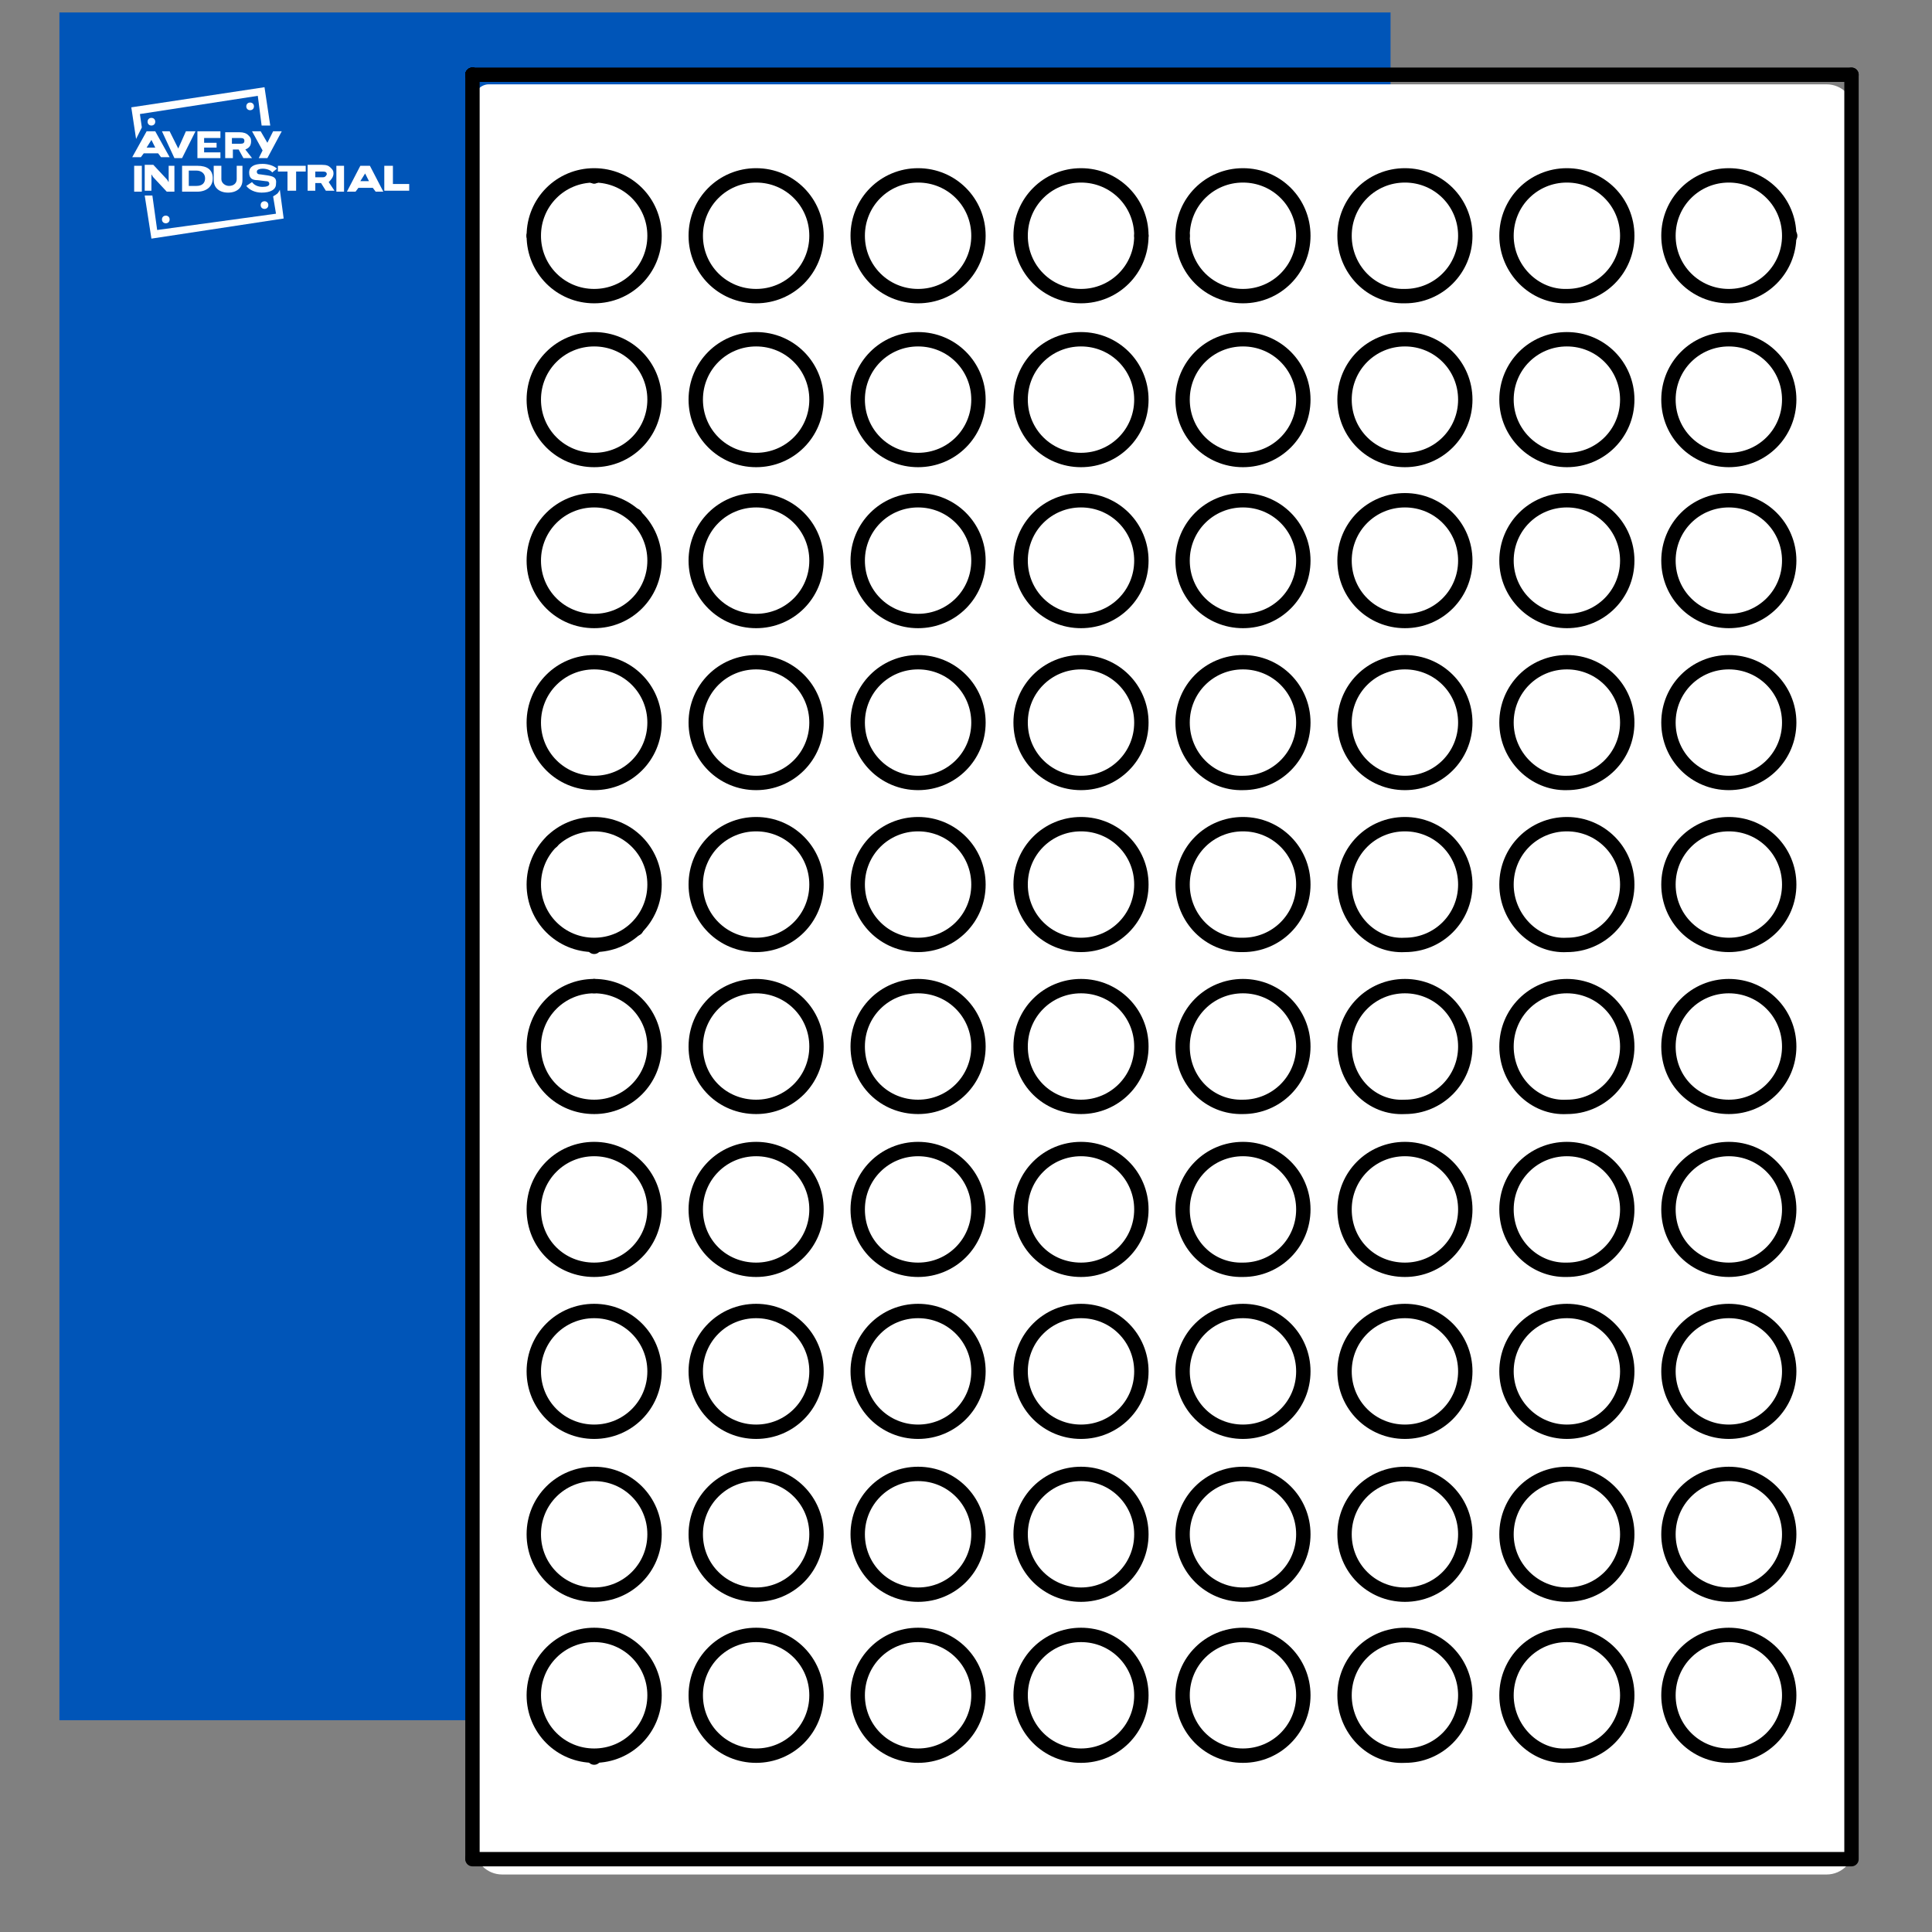 <?xml version="1.0" encoding="utf-8"?>
<!-- Generator: Adobe Illustrator 23.0.4, SVG Export Plug-In . SVG Version: 6.00 Build 0)  -->
<svg version="1.1" id="Layer_1" xmlns="http://www.w3.org/2000/svg" xmlns:xlink="http://www.w3.org/1999/xlink" x="0px" y="0px"
	 viewBox="0 0 201.6 201.6" style="enable-background:new 0 0 201.6 201.6;" xml:space="preserve">
<rect x="0" y="0" width="201.6" height="201.6" fill="#808080" stroke="none"/>
<style type="text/css">
	.st0{fill:#0055B8;}
	.st1{fill:#FFFFFF;}
	.st2{display:none;}
	.st3{display:inline;fill:#EA0029;}
	.st4{display:inline;fill:#FFFFFF;}
	.st5{fill:none;stroke:#000000;stroke-width:1.5;stroke-linecap:round;stroke-linejoin:round;stroke-miterlimit:10;}
</style>
<g>
	<rect x="6.2" y="1.3" class="st0" width="138.9" height="178.2"/>
	<g>
		<rect x="14" y="17.3" class="st1" width="0.8" height="2.7"/>
		<g>
			<g>
				<circle class="st1" cx="26.1" cy="11.1" r="0.4"/>
				<circle class="st1" cx="27.6" cy="21.4" r="0.4"/>
				<circle class="st1" cx="15.8" cy="12.7" r="0.4"/>
				<circle class="st1" cx="17.3" cy="22.9" r="0.4"/>
				<path class="st1" d="M28.8,20.3c-0.1,0.1-0.2,0.1-0.3,0.2l0.3,1.8L16.4,24l-0.5-3.6h-0.5h-0.3l0.7,4.5l13.8-2.1l-0.4-3
					C29.1,20,29,20.2,28.8,20.3z"/>
				<polygon class="st1" points="26.9,10 27.3,13.1 28.2,13.1 27.6,9.1 13.7,11.2 14.2,14.5 14.8,13.3 14.6,11.9 				"/>
			</g>
			<g>
				<polygon class="st1" points="28.5,13.7 27.9,14.9 27.2,13.7 26.3,13.7 27.4,15.7 27,16.5 27.9,16.5 29.4,13.7 				"/>
				<path class="st1" d="M25.1,15h-0.9v-0.6h0.9c0.3,0,0.4,0.1,0.4,0.3C25.5,14.9,25.4,15,25.1,15 M26.2,14.7L26.2,14.7
					c0-0.3-0.1-0.4-0.3-0.6c-0.2-0.2-0.5-0.3-0.9-0.3h-1.5v2.7h0.8v-0.9h0.6l0.5,0.9h0.9l-0.7-0.9C26.1,15.4,26.2,15.1,26.2,14.7"/>
				<polygon class="st1" points="21.3,15.4 22.6,15.4 22.6,14.9 21.3,14.9 21.3,14.4 23,14.4 23,13.7 20.6,13.7 20.6,16.5 23,16.5 
					23,15.9 21.3,15.9 				"/>
				<polygon class="st1" points="18.6,15.5 17.7,13.7 16.9,13.7 18.2,16.5 19,16.5 20.4,13.7 19.4,13.7 				"/>
				<path class="st1" d="M15.8,14.6l0.4,0.8h-0.9L15.8,14.6z M15.3,13.7l-1.5,2.7h0.9l0.3-0.4h1.5l0.3,0.4h0.9l-1.5-2.7H15.3z"/>
				<path class="st1" d="M17.6,17.3V19c-0.1-0.1-0.1-0.2-0.2-0.3l-1.4-1.5l0,0h-0.9v2.7h0.7v-1.7c0.1,0.1,0.1,0.2,0.2,0.3l1.4,1.5
					h0.8v-2.7H17.6z"/>
				<path class="st1" d="M20.6,17.3h-1.6v2.7h1.6c0.9,0,1.6-0.5,1.6-1.4S21.6,17.3,20.6,17.3z M19.7,17.8h0.8c0.5,0,0.9,0.3,0.9,0.8
					s-0.3,0.8-0.9,0.8h-0.8V17.8z"/>
				<path class="st1" d="M24.7,17.3v1.4c0,0.4-0.3,0.7-0.8,0.7c-0.4,0-0.8-0.3-0.8-0.7v-1.4h-0.8v1.5c0,0.8,0.6,1.3,1.5,1.3
					c0.9,0,1.5-0.5,1.5-1.3v-1.5H24.7z"/>
				<path class="st1" d="M27.9,18.3l-0.7-0.1c-0.3,0-0.4-0.1-0.4-0.3c0-0.2,0.3-0.3,0.6-0.3c0.5,0,0.9,0.2,1,0.4l0,0l0.5-0.4l0,0
					c-0.3-0.3-0.9-0.5-1.5-0.5c-0.9,0-1.4,0.3-1.4,0.9s0.3,0.8,0.9,0.8l0.8,0.1c0.3,0,0.4,0.1,0.4,0.3c0,0.2-0.3,0.3-0.7,0.3
					c-0.5,0-0.9-0.2-1.1-0.5l0,0l-0.6,0.4l0,0c0.3,0.4,0.9,0.7,1.6,0.7c0.9,0,1.5-0.3,1.5-0.9C28.9,18.5,28.5,18.4,27.9,18.3z"/>
				<polygon class="st1" points="29,17.3 29,17.9 30,17.9 30,19.9 30.9,19.9 30.9,17.9 31.9,17.9 31.9,17.3 				"/>
				<rect x="35.1" y="17.3" class="st1" width="0.8" height="2.7"/>
				<path class="st1" d="M33.7,18.5h-0.8v-0.6h0.8c0.3,0,0.4,0.1,0.4,0.3C34,18.4,33.9,18.5,33.7,18.5 M34.8,18.1L34.8,18.1
					c0-0.3-0.1-0.4-0.3-0.6c-0.2-0.2-0.4-0.3-0.9-0.3h-1.5v2.7h0.8v-0.8h0.6l0.5,0.8h0.9L34.3,19C34.5,18.8,34.8,18.5,34.8,18.1"/>
				<path class="st1" d="M38.1,18.1l0.4,0.8h-0.9L38.1,18.1z M37.6,17.3l-1.4,2.7h0.9l0.3-0.4h1.5l0.3,0.4H40l-1.4-2.7H37.6z"/>
				<polygon class="st1" points="41,19.2 41,17.3 40.1,17.3 40.1,19.9 42.7,19.9 42.7,19.2 				"/>
			</g>
		</g>
	</g>
</g>
<g class="st2">
	<rect x="14.8" y="10" transform="matrix(0.989 -0.148 0.148 0.989 -2.298 3.436)" class="st3" width="14.4" height="14.4"/>
	<path class="st4" d="M14.9,14.1l-3.3,6.2h2l0.6-1.1h3.3l0.6,1.1H20l-3.2-6.2C16.8,14.1,14.9,14.1,14.9,14.1z M14.9,17.9l1-1.8
		l1,1.8H14.9z"/>
	<path class="st4" d="M39.7,16.2L39.7,16.2c0-0.6-0.2-1.1-0.5-1.4c-0.4-0.4-1.1-0.7-2-0.7h-3.6v6.2h1.7v-1.9h1.4l1.2,1.9h2l-1.5-2.2
		C39.2,17.8,39.7,17.2,39.7,16.2 M38,16.3c0,0.4-0.3,0.7-0.9,0.7h-1.8v-1.5H37C37.6,15.6,38,15.8,38,16.3L38,16.3z"/>
	<polygon class="st4" points="44.9,14.1 43.3,16.8 41.8,14.1 39.8,14.1 42.3,18.5 41.3,20.3 43.2,20.3 46.8,14.1 	"/>
	<polygon class="st4" points="28.4,17.8 31.4,17.8 31.4,16.5 28.4,16.5 28.4,15.6 32.2,15.6 32.2,14.1 26.7,14.1 26.7,20.3 
		32.3,20.3 32.3,18.8 28.4,18.8 	"/>
	<polygon class="st4" points="22.4,18 20.4,14.1 18.5,14.1 21.6,20.3 23.2,20.3 26.3,14.1 24.3,14.1 	"/>
	<path class="st4" d="M45,19.3h0.2c0.1,0,0.2,0,0.2,0.1s-0.1,0.1-0.2,0.1H45V19.3z M44.8,19.9H45v-0.3h0.1l0.2,0.3h0.1l-0.2-0.3
		c0.1,0,0.2-0.1,0.2-0.2s-0.1-0.2-0.3-0.2h-0.3V19.9z M44.6,19.6c0-0.3,0.2-0.5,0.5-0.5s0.5,0.2,0.5,0.5s-0.2,0.6-0.5,0.6
		C44.8,20.1,44.6,19.9,44.6,19.6 M44.4,19.6c0,0.4,0.3,0.7,0.7,0.7s0.6-0.3,0.6-0.7c0-0.4-0.3-0.6-0.6-0.6
		C44.7,18.9,44.4,19.2,44.4,19.6"/>
</g>
<path class="st1" d="M190.6,195.6H52.4c-1.6,0-2.9-1.3-2.9-2.9V10.3c0-0.8,0.7-1.5,1.5-1.5h139.6c1.6,0,2.9,1.3,2.9,2.9v180.9
	C193.5,194.3,192.2,195.6,190.6,195.6z"/>
<g>
	<g id="POINT_944_">
		<line class="st5" x1="49.3" y1="7.8" x2="49.3" y2="7.8"/>
	</g>
	<g id="POINT_945_">
		<line class="st5" x1="193.2" y1="7.8" x2="193.2" y2="7.8"/>
	</g>
	<g id="POINT_947_">
		<line class="st5" x1="55.7" y1="24.6" x2="55.7" y2="24.6"/>
	</g>
	<g id="POINT_948_">
		<line class="st5" x1="186.8" y1="24.6" x2="186.8" y2="24.6"/>
	</g>
	<g id="POINT_950_">
		<line class="st5" x1="49.3" y1="7.8" x2="49.3" y2="7.8"/>
	</g>
	<g id="POINT_951_">
		<line class="st5" x1="62" y1="18.4" x2="62" y2="18.4"/>
	</g>
	<g id="POINT_956_">
		<line class="st5" x1="62" y1="18.4" x2="62" y2="18.4"/>
	</g>
	<g id="POINT_957_">
		<line class="st5" x1="62" y1="183.4" x2="62" y2="183.4"/>
	</g>
	<g id="POINT_959_">
		<line class="st5" x1="55.7" y1="24.6" x2="55.7" y2="24.6"/>
	</g>
	<g id="POINT_960_">
		<line class="st5" x1="49.3" y1="7.8" x2="49.3" y2="7.8"/>
	</g>
	<g id="POINT_965_">
		<line class="st5" x1="49.3" y1="7.8" x2="49.3" y2="7.8"/>
	</g>
	<g id="POINT_966_">
		<line class="st5" x1="49.3" y1="193.9" x2="49.3" y2="193.9"/>
	</g>
	<g id="POINT_968_">
		<line class="st5" x1="49.3" y1="7.8" x2="49.3" y2="7.8"/>
	</g>
	<g id="POINT_971_">
		<line class="st5" x1="66.3" y1="53.8" x2="66.3" y2="53.8"/>
	</g>
	<g id="POINT_974_">
		<line class="st5" x1="119.1" y1="24.6" x2="119.1" y2="24.6"/>
	</g>
	<g id="POINT_975_">
		<line class="st5" x1="123.4" y1="24.6" x2="123.4" y2="24.6"/>
	</g>
	<g id="POINT_977_">
		<line class="st5" x1="62" y1="98.8" x2="62" y2="98.8"/>
	</g>
	<g id="POINT_978_">
		<line class="st5" x1="62" y1="102.9" x2="62" y2="102.9"/>
	</g>
	<g id="POINT_3934_">
		<line class="st5" x1="57.6" y1="87.8" x2="57.6" y2="87.8"/>
	</g>
	<g id="POINT_3935_">
		<line class="st5" x1="66.4" y1="96.9" x2="66.4" y2="96.9"/>
	</g>
	<g id="LWPOLYLINE_241_">
		<rect x="49.3" y="7.8" class="st5" width="143.9" height="186.2"/>
	</g>
	<g id="CIRCLE_47_">
		<path class="st5" d="M55.7,176.9c0-3.5,2.8-6.3,6.3-6.3s6.3,2.8,6.3,6.3s-2.8,6.3-6.3,6.3S55.7,180.4,55.7,176.9L55.7,176.9z"/>
	</g>
	<g id="CIRCLE_48_">
		<path class="st5" d="M55.7,160.1c0-3.5,2.8-6.3,6.3-6.3s6.3,2.8,6.3,6.3s-2.8,6.3-6.3,6.3S55.7,163.6,55.7,160.1L55.7,160.1z"/>
	</g>
	<g id="CIRCLE_49_">
		<path class="st5" d="M55.7,143.1c0-3.5,2.8-6.3,6.3-6.3s6.3,2.8,6.3,6.3s-2.8,6.3-6.3,6.3S55.7,146.6,55.7,143.1L55.7,143.1z"/>
	</g>
	<g id="CIRCLE_50_">
		<path class="st5" d="M55.7,126.2c0-3.5,2.8-6.3,6.3-6.3s6.3,2.8,6.3,6.3s-2.8,6.3-6.3,6.3S55.7,129.8,55.7,126.2L55.7,126.2z"/>
	</g>
	<g id="CIRCLE_51_">
		<path class="st5" d="M55.7,109.2c0-3.5,2.8-6.3,6.3-6.3s6.3,2.8,6.3,6.3s-2.8,6.3-6.3,6.3S55.7,112.8,55.7,109.2L55.7,109.2z"/>
	</g>
	<g id="CIRCLE_52_">
		<path class="st5" d="M55.7,92.3c0-3.5,2.8-6.3,6.3-6.3s6.3,2.8,6.3,6.3s-2.8,6.3-6.3,6.3S55.7,95.8,55.7,92.3L55.7,92.3z"/>
	</g>
	<g id="CIRCLE_53_">
		<path class="st5" d="M55.7,75.4c0-3.5,2.8-6.3,6.3-6.3s6.3,2.8,6.3,6.3s-2.8,6.3-6.3,6.3S55.7,78.9,55.7,75.4L55.7,75.4z"/>
	</g>
	<g id="CIRCLE_54_">
		<path class="st5" d="M55.7,58.5c0-3.5,2.8-6.3,6.3-6.3s6.3,2.8,6.3,6.3s-2.8,6.3-6.3,6.3S55.7,62,55.7,58.5L55.7,58.5z"/>
	</g>
	<g id="CIRCLE_55_">
		<path class="st5" d="M55.7,41.7c0-3.5,2.8-6.3,6.3-6.3s6.3,2.8,6.3,6.3S65.5,48,62,48S55.7,45.2,55.7,41.7L55.7,41.7z"/>
	</g>
	<g id="CIRCLE_56_">
		<path class="st5" d="M55.7,24.6c0-3.5,2.8-6.3,6.3-6.3s6.3,2.8,6.3,6.3s-2.8,6.3-6.3,6.3S55.7,28.1,55.7,24.6L55.7,24.6z"/>
	</g>
	<g id="CIRCLE_57_">
		<path class="st5" d="M72.6,176.9c0-3.5,2.8-6.3,6.3-6.3s6.3,2.8,6.3,6.3s-2.8,6.3-6.3,6.3S72.6,180.4,72.6,176.9L72.6,176.9z"/>
	</g>
	<g id="CIRCLE_58_">
		<path class="st5" d="M72.6,160.1c0-3.5,2.8-6.3,6.3-6.3s6.3,2.8,6.3,6.3s-2.8,6.3-6.3,6.3S72.6,163.6,72.6,160.1L72.6,160.1z"/>
	</g>
	<g id="CIRCLE_59_">
		<path class="st5" d="M72.6,143.1c0-3.5,2.8-6.3,6.3-6.3s6.3,2.8,6.3,6.3s-2.8,6.3-6.3,6.3S72.6,146.6,72.6,143.1L72.6,143.1z"/>
	</g>
	<g id="CIRCLE_60_">
		<path class="st5" d="M72.6,126.2c0-3.5,2.8-6.3,6.3-6.3s6.3,2.8,6.3,6.3s-2.8,6.3-6.3,6.3S72.6,129.8,72.6,126.2L72.6,126.2z"/>
	</g>
	<g id="CIRCLE_61_">
		<path class="st5" d="M72.6,109.2c0-3.5,2.8-6.3,6.3-6.3s6.3,2.8,6.3,6.3s-2.8,6.3-6.3,6.3S72.6,112.8,72.6,109.2L72.6,109.2z"/>
	</g>
	<g id="CIRCLE_62_">
		<path class="st5" d="M72.6,92.3c0-3.5,2.8-6.3,6.3-6.3s6.3,2.8,6.3,6.3s-2.8,6.3-6.3,6.3S72.6,95.8,72.6,92.3L72.6,92.3z"/>
	</g>
	<g id="CIRCLE_63_">
		<path class="st5" d="M72.6,75.4c0-3.5,2.8-6.3,6.3-6.3s6.3,2.8,6.3,6.3s-2.8,6.3-6.3,6.3S72.6,78.9,72.6,75.4L72.6,75.4z"/>
	</g>
	<g id="CIRCLE_64_">
		<path class="st5" d="M72.6,58.5c0-3.5,2.8-6.3,6.3-6.3s6.3,2.8,6.3,6.3s-2.8,6.3-6.3,6.3S72.6,62,72.6,58.5L72.6,58.5z"/>
	</g>
	<g id="CIRCLE_65_">
		<path class="st5" d="M72.6,41.7c0-3.5,2.8-6.3,6.3-6.3s6.3,2.8,6.3,6.3S82.4,48,78.9,48S72.6,45.2,72.6,41.7L72.6,41.7z"/>
	</g>
	<g id="CIRCLE_66_">
		<path class="st5" d="M72.6,24.6c0-3.5,2.8-6.3,6.3-6.3s6.3,2.8,6.3,6.3s-2.8,6.3-6.3,6.3S72.6,28.1,72.6,24.6L72.6,24.6z"/>
	</g>
	<g id="CIRCLE_67_">
		<path class="st5" d="M89.5,176.9c0-3.5,2.8-6.3,6.3-6.3s6.3,2.8,6.3,6.3s-2.8,6.3-6.3,6.3S89.5,180.4,89.5,176.9L89.5,176.9z"/>
	</g>
	<g id="CIRCLE_68_">
		<path class="st5" d="M89.5,160.1c0-3.5,2.8-6.3,6.3-6.3s6.3,2.8,6.3,6.3s-2.8,6.3-6.3,6.3S89.5,163.6,89.5,160.1L89.5,160.1z"/>
	</g>
	<g id="CIRCLE_69_">
		<path class="st5" d="M89.5,143.1c0-3.5,2.8-6.3,6.3-6.3s6.3,2.8,6.3,6.3s-2.8,6.3-6.3,6.3S89.5,146.6,89.5,143.1L89.5,143.1z"/>
	</g>
	<g id="CIRCLE_70_">
		<path class="st5" d="M89.5,126.2c0-3.5,2.8-6.3,6.3-6.3s6.3,2.8,6.3,6.3s-2.8,6.3-6.3,6.3S89.5,129.8,89.5,126.2L89.5,126.2z"/>
	</g>
	<g id="CIRCLE_71_">
		<path class="st5" d="M89.5,109.2c0-3.5,2.8-6.3,6.3-6.3s6.3,2.8,6.3,6.3s-2.8,6.3-6.3,6.3S89.5,112.8,89.5,109.2L89.5,109.2z"/>
	</g>
	<g id="CIRCLE_72_">
		<path class="st5" d="M89.5,92.3c0-3.5,2.8-6.3,6.3-6.3s6.3,2.8,6.3,6.3s-2.8,6.3-6.3,6.3S89.5,95.8,89.5,92.3L89.5,92.3z"/>
	</g>
	<g id="CIRCLE_73_">
		<path class="st5" d="M89.5,75.4c0-3.5,2.8-6.3,6.3-6.3s6.3,2.8,6.3,6.3s-2.8,6.3-6.3,6.3S89.5,78.9,89.5,75.4L89.5,75.4z"/>
	</g>
	<g id="CIRCLE_74_">
		<path class="st5" d="M89.5,58.5c0-3.5,2.8-6.3,6.3-6.3s6.3,2.8,6.3,6.3s-2.8,6.3-6.3,6.3S89.5,62,89.5,58.5L89.5,58.5z"/>
	</g>
	<g id="CIRCLE_75_">
		<path class="st5" d="M89.5,41.7c0-3.5,2.8-6.3,6.3-6.3s6.3,2.8,6.3,6.3S99.3,48,95.8,48S89.5,45.2,89.5,41.7L89.5,41.7z"/>
	</g>
	<g id="CIRCLE_76_">
		<path class="st5" d="M89.5,24.6c0-3.5,2.8-6.3,6.3-6.3s6.3,2.8,6.3,6.3s-2.8,6.3-6.3,6.3S89.5,28.1,89.5,24.6L89.5,24.6z"/>
	</g>
	<g id="CIRCLE_77_">
		<path class="st5" d="M106.5,176.9c0-3.5,2.8-6.3,6.3-6.3s6.3,2.8,6.3,6.3s-2.8,6.3-6.3,6.3S106.5,180.4,106.5,176.9L106.5,176.9z"
			/>
	</g>
	<g id="CIRCLE_78_">
		<path class="st5" d="M106.5,160.1c0-3.5,2.8-6.3,6.3-6.3s6.3,2.8,6.3,6.3s-2.8,6.3-6.3,6.3S106.5,163.6,106.5,160.1L106.5,160.1z"
			/>
	</g>
	<g id="CIRCLE_79_">
		<path class="st5" d="M106.5,143.1c0-3.5,2.8-6.3,6.3-6.3s6.3,2.8,6.3,6.3s-2.8,6.3-6.3,6.3S106.5,146.6,106.5,143.1L106.5,143.1z"
			/>
	</g>
	<g id="CIRCLE_80_">
		<path class="st5" d="M106.5,126.2c0-3.5,2.8-6.3,6.3-6.3s6.3,2.8,6.3,6.3s-2.8,6.3-6.3,6.3S106.5,129.8,106.5,126.2L106.5,126.2z"
			/>
	</g>
	<g id="CIRCLE_81_">
		<path class="st5" d="M106.5,109.2c0-3.5,2.8-6.3,6.3-6.3s6.3,2.8,6.3,6.3s-2.8,6.3-6.3,6.3S106.5,112.8,106.5,109.2L106.5,109.2z"
			/>
	</g>
	<g id="CIRCLE_82_">
		<path class="st5" d="M106.5,92.3c0-3.5,2.8-6.3,6.3-6.3s6.3,2.8,6.3,6.3s-2.8,6.3-6.3,6.3S106.5,95.8,106.5,92.3L106.5,92.3z"/>
	</g>
	<g id="CIRCLE_83_">
		<path class="st5" d="M106.5,75.4c0-3.5,2.8-6.3,6.3-6.3s6.3,2.8,6.3,6.3s-2.8,6.3-6.3,6.3S106.5,78.9,106.5,75.4L106.5,75.4z"/>
	</g>
	<g id="CIRCLE_84_">
		<path class="st5" d="M106.5,58.5c0-3.5,2.8-6.3,6.3-6.3s6.3,2.8,6.3,6.3s-2.8,6.3-6.3,6.3S106.5,62,106.5,58.5L106.5,58.5z"/>
	</g>
	<g id="CIRCLE_85_">
		<path class="st5" d="M106.5,41.7c0-3.5,2.8-6.3,6.3-6.3s6.3,2.8,6.3,6.3s-2.8,6.3-6.3,6.3S106.5,45.2,106.5,41.7L106.5,41.7z"/>
	</g>
	<g id="CIRCLE_86_">
		<path class="st5" d="M106.5,24.6c0-3.5,2.8-6.3,6.3-6.3s6.3,2.8,6.3,6.3s-2.8,6.3-6.3,6.3S106.5,28.1,106.5,24.6L106.5,24.6z"/>
	</g>
	<g id="CIRCLE_87_">
		<path class="st5" d="M123.4,176.9c0-3.5,2.8-6.3,6.3-6.3c3.5,0,6.3,2.8,6.3,6.3s-2.8,6.3-6.3,6.3S123.4,180.4,123.4,176.9
			L123.4,176.9z"/>
	</g>
	<g id="CIRCLE_88_">
		<path class="st5" d="M123.4,160.1c0-3.5,2.8-6.3,6.3-6.3c3.5,0,6.3,2.8,6.3,6.3s-2.8,6.3-6.3,6.3
			C126.2,166.4,123.4,163.6,123.4,160.1L123.4,160.1z"/>
	</g>
	<g id="CIRCLE_89_">
		<path class="st5" d="M123.4,143.1c0-3.5,2.8-6.3,6.3-6.3c3.5,0,6.3,2.8,6.3,6.3s-2.8,6.3-6.3,6.3
			C126.2,149.4,123.4,146.6,123.4,143.1L123.4,143.1z"/>
	</g>
	<g id="CIRCLE_90_">
		<path class="st5" d="M123.4,126.2c0-3.5,2.8-6.3,6.3-6.3c3.5,0,6.3,2.8,6.3,6.3s-2.8,6.3-6.3,6.3
			C126.2,132.6,123.4,129.8,123.4,126.2L123.4,126.2z"/>
	</g>
	<g id="CIRCLE_91_">
		<path class="st5" d="M123.4,109.2c0-3.5,2.8-6.3,6.3-6.3c3.5,0,6.3,2.8,6.3,6.3s-2.8,6.3-6.3,6.3
			C126.2,115.6,123.4,112.8,123.4,109.2L123.4,109.2z"/>
	</g>
	<g id="CIRCLE_92_">
		<path class="st5" d="M123.4,92.3c0-3.5,2.8-6.3,6.3-6.3c3.5,0,6.3,2.8,6.3,6.3s-2.8,6.3-6.3,6.3C126.2,98.7,123.4,95.8,123.4,92.3
			L123.4,92.3z"/>
	</g>
	<g id="CIRCLE_93_">
		<path class="st5" d="M123.4,75.4c0-3.5,2.8-6.3,6.3-6.3c3.5,0,6.3,2.8,6.3,6.3s-2.8,6.3-6.3,6.3C126.2,81.8,123.4,78.9,123.4,75.4
			L123.4,75.4z"/>
	</g>
	<g id="CIRCLE_94_">
		<path class="st5" d="M123.4,58.5c0-3.5,2.8-6.3,6.3-6.3c3.5,0,6.3,2.8,6.3,6.3s-2.8,6.3-6.3,6.3S123.4,62,123.4,58.5L123.4,58.5z"
			/>
	</g>
	<g id="CIRCLE_95_">
		<path class="st5" d="M123.4,41.7c0-3.5,2.8-6.3,6.3-6.3c3.5,0,6.3,2.8,6.3,6.3s-2.8,6.3-6.3,6.3S123.4,45.2,123.4,41.7L123.4,41.7
			z"/>
	</g>
	<g id="CIRCLE_96_">
		<path class="st5" d="M123.4,24.6c0-3.5,2.8-6.3,6.3-6.3c3.5,0,6.3,2.8,6.3,6.3s-2.8,6.3-6.3,6.3C126.2,30.9,123.4,28.1,123.4,24.6
			L123.4,24.6z"/>
	</g>
	<g id="CIRCLE_97_">
		<path class="st5" d="M140.3,176.9c0-3.5,2.8-6.3,6.3-6.3s6.3,2.8,6.3,6.3s-2.8,6.3-6.3,6.3C143.1,183.4,140.3,180.4,140.3,176.9
			L140.3,176.9z"/>
	</g>
	<g id="CIRCLE_98_">
		<path class="st5" d="M140.3,160.1c0-3.5,2.8-6.3,6.3-6.3s6.3,2.8,6.3,6.3s-2.8,6.3-6.3,6.3C143.1,166.4,140.3,163.6,140.3,160.1
			L140.3,160.1z"/>
	</g>
	<g id="CIRCLE_99_">
		<path class="st5" d="M140.3,143.1c0-3.5,2.8-6.3,6.3-6.3s6.3,2.8,6.3,6.3s-2.8,6.3-6.3,6.3S140.3,146.6,140.3,143.1L140.3,143.1z"
			/>
	</g>
	<g id="CIRCLE_100_">
		<path class="st5" d="M140.3,126.2c0-3.5,2.8-6.3,6.3-6.3s6.3,2.8,6.3,6.3s-2.8,6.3-6.3,6.3S140.3,129.8,140.3,126.2L140.3,126.2z"
			/>
	</g>
	<g id="CIRCLE_101_">
		<path class="st5" d="M140.3,109.2c0-3.5,2.8-6.3,6.3-6.3s6.3,2.8,6.3,6.3s-2.8,6.3-6.3,6.3C143.1,115.7,140.3,112.8,140.3,109.2
			L140.3,109.2z"/>
	</g>
	<g id="CIRCLE_102_">
		<path class="st5" d="M140.3,92.3c0-3.5,2.8-6.3,6.3-6.3s6.3,2.8,6.3,6.3s-2.8,6.3-6.3,6.3C143.1,98.8,140.3,95.8,140.3,92.3
			L140.3,92.3z"/>
	</g>
	<g id="CIRCLE_103_">
		<path class="st5" d="M140.3,75.4c0-3.5,2.8-6.3,6.3-6.3s6.3,2.8,6.3,6.3s-2.8,6.3-6.3,6.3S140.3,78.9,140.3,75.4L140.3,75.4z"/>
	</g>
	<g id="CIRCLE_104_">
		<path class="st5" d="M140.3,58.5c0-3.5,2.8-6.3,6.3-6.3s6.3,2.8,6.3,6.3s-2.8,6.3-6.3,6.3S140.3,62,140.3,58.5L140.3,58.5z"/>
	</g>
	<g id="CIRCLE_105_">
		<path class="st5" d="M140.3,41.7c0-3.5,2.8-6.3,6.3-6.3s6.3,2.8,6.3,6.3s-2.8,6.3-6.3,6.3S140.3,45.2,140.3,41.7L140.3,41.7z"/>
	</g>
	<g id="CIRCLE_106_">
		<path class="st5" d="M140.3,24.6c0-3.5,2.8-6.3,6.3-6.3s6.3,2.8,6.3,6.3s-2.8,6.3-6.3,6.3C143.1,31,140.3,28.1,140.3,24.6
			L140.3,24.6z"/>
	</g>
	<g id="CIRCLE_107_">
		<path class="st5" d="M157.2,176.9c0-3.5,2.8-6.3,6.3-6.3s6.3,2.8,6.3,6.3s-2.8,6.3-6.3,6.3C160.1,183.4,157.2,180.4,157.2,176.9
			L157.2,176.9z"/>
	</g>
	<g id="CIRCLE_108_">
		<path class="st5" d="M157.2,160.1c0-3.5,2.8-6.3,6.3-6.3s6.3,2.8,6.3,6.3s-2.8,6.3-6.3,6.3C160.1,166.4,157.2,163.6,157.2,160.1
			L157.2,160.1z"/>
	</g>
	<g id="CIRCLE_109_">
		<path class="st5" d="M157.2,143.1c0-3.5,2.8-6.3,6.3-6.3s6.3,2.8,6.3,6.3s-2.8,6.3-6.3,6.3C160.1,149.4,157.2,146.6,157.2,143.1
			L157.2,143.1z"/>
	</g>
	<g id="CIRCLE_110_">
		<path class="st5" d="M157.2,126.2c0-3.5,2.8-6.3,6.3-6.3s6.3,2.8,6.3,6.3s-2.8,6.3-6.3,6.3C160.1,132.6,157.2,129.8,157.2,126.2
			L157.2,126.2z"/>
	</g>
	<g id="CIRCLE_111_">
		<path class="st5" d="M157.2,109.2c0-3.5,2.8-6.3,6.3-6.3s6.3,2.8,6.3,6.3s-2.8,6.3-6.3,6.3C160.1,115.7,157.2,112.8,157.2,109.2
			L157.2,109.2z"/>
	</g>
	<g id="CIRCLE_112_">
		<path class="st5" d="M157.2,92.3c0-3.5,2.8-6.3,6.3-6.3s6.3,2.8,6.3,6.3s-2.8,6.3-6.3,6.3C160.1,98.8,157.2,95.8,157.2,92.3
			L157.2,92.3z"/>
	</g>
	<g id="CIRCLE_113_">
		<path class="st5" d="M157.2,75.4c0-3.5,2.8-6.3,6.3-6.3s6.3,2.8,6.3,6.3s-2.8,6.3-6.3,6.3C160.1,81.8,157.2,78.9,157.2,75.4
			L157.2,75.4z"/>
	</g>
	<g id="CIRCLE_114_">
		<path class="st5" d="M157.2,58.5c0-3.5,2.8-6.3,6.3-6.3s6.3,2.8,6.3,6.3s-2.8,6.3-6.3,6.3C160.1,64.8,157.2,62,157.2,58.5
			L157.2,58.5z"/>
	</g>
	<g id="CIRCLE_115_">
		<path class="st5" d="M157.2,41.7c0-3.5,2.8-6.3,6.3-6.3s6.3,2.8,6.3,6.3S167,48,163.5,48C160.1,48,157.2,45.2,157.2,41.7
			L157.2,41.7z"/>
	</g>
	<g id="CIRCLE_116_">
		<path class="st5" d="M157.2,24.6c0-3.5,2.8-6.3,6.3-6.3s6.3,2.8,6.3,6.3s-2.8,6.3-6.3,6.3C160.1,31,157.2,28.1,157.2,24.6
			L157.2,24.6z"/>
	</g>
	<g id="CIRCLE_117_">
		<path class="st5" d="M174.1,176.9c0-3.5,2.8-6.3,6.3-6.3s6.3,2.8,6.3,6.3s-2.8,6.3-6.3,6.3S174.1,180.4,174.1,176.9L174.1,176.9z"
			/>
	</g>
	<g id="CIRCLE_118_">
		<path class="st5" d="M174.1,160.1c0-3.5,2.8-6.3,6.3-6.3s6.3,2.8,6.3,6.3s-2.8,6.3-6.3,6.3S174.1,163.6,174.1,160.1L174.1,160.1z"
			/>
	</g>
	<g id="CIRCLE_119_">
		<path class="st5" d="M174.1,143.1c0-3.5,2.8-6.3,6.3-6.3s6.3,2.8,6.3,6.3s-2.8,6.3-6.3,6.3S174.1,146.6,174.1,143.1L174.1,143.1z"
			/>
	</g>
	<g id="CIRCLE_120_">
		<path class="st5" d="M174.1,126.2c0-3.5,2.8-6.3,6.3-6.3s6.3,2.8,6.3,6.3s-2.8,6.3-6.3,6.3S174.1,129.8,174.1,126.2L174.1,126.2z"
			/>
	</g>
	<g id="CIRCLE_121_">
		<path class="st5" d="M174.1,109.2c0-3.5,2.8-6.3,6.3-6.3s6.3,2.8,6.3,6.3s-2.8,6.3-6.3,6.3S174.1,112.8,174.1,109.2L174.1,109.2z"
			/>
	</g>
	<g id="CIRCLE_122_">
		<path class="st5" d="M174.1,92.3c0-3.5,2.8-6.3,6.3-6.3s6.3,2.8,6.3,6.3s-2.8,6.3-6.3,6.3S174.1,95.8,174.1,92.3L174.1,92.3z"/>
	</g>
	<g id="CIRCLE_123_">
		<path class="st5" d="M174.1,75.4c0-3.5,2.8-6.3,6.3-6.3s6.3,2.8,6.3,6.3s-2.8,6.3-6.3,6.3S174.1,78.9,174.1,75.4L174.1,75.4z"/>
	</g>
	<g id="CIRCLE_124_">
		<path class="st5" d="M174.1,58.5c0-3.5,2.8-6.3,6.3-6.3s6.3,2.8,6.3,6.3s-2.8,6.3-6.3,6.3S174.1,62,174.1,58.5L174.1,58.5z"/>
	</g>
	<g id="CIRCLE_125_">
		<path class="st5" d="M174.1,41.7c0-3.5,2.8-6.3,6.3-6.3s6.3,2.8,6.3,6.3s-2.8,6.3-6.3,6.3S174.1,45.2,174.1,41.7L174.1,41.7z"/>
	</g>
	<g id="CIRCLE_126_">
		<path class="st5" d="M174.1,24.6c0-3.5,2.8-6.3,6.3-6.3s6.3,2.8,6.3,6.3s-2.8,6.3-6.3,6.3S174.1,28.1,174.1,24.6L174.1,24.6z"/>
	</g>
</g>
</svg>
